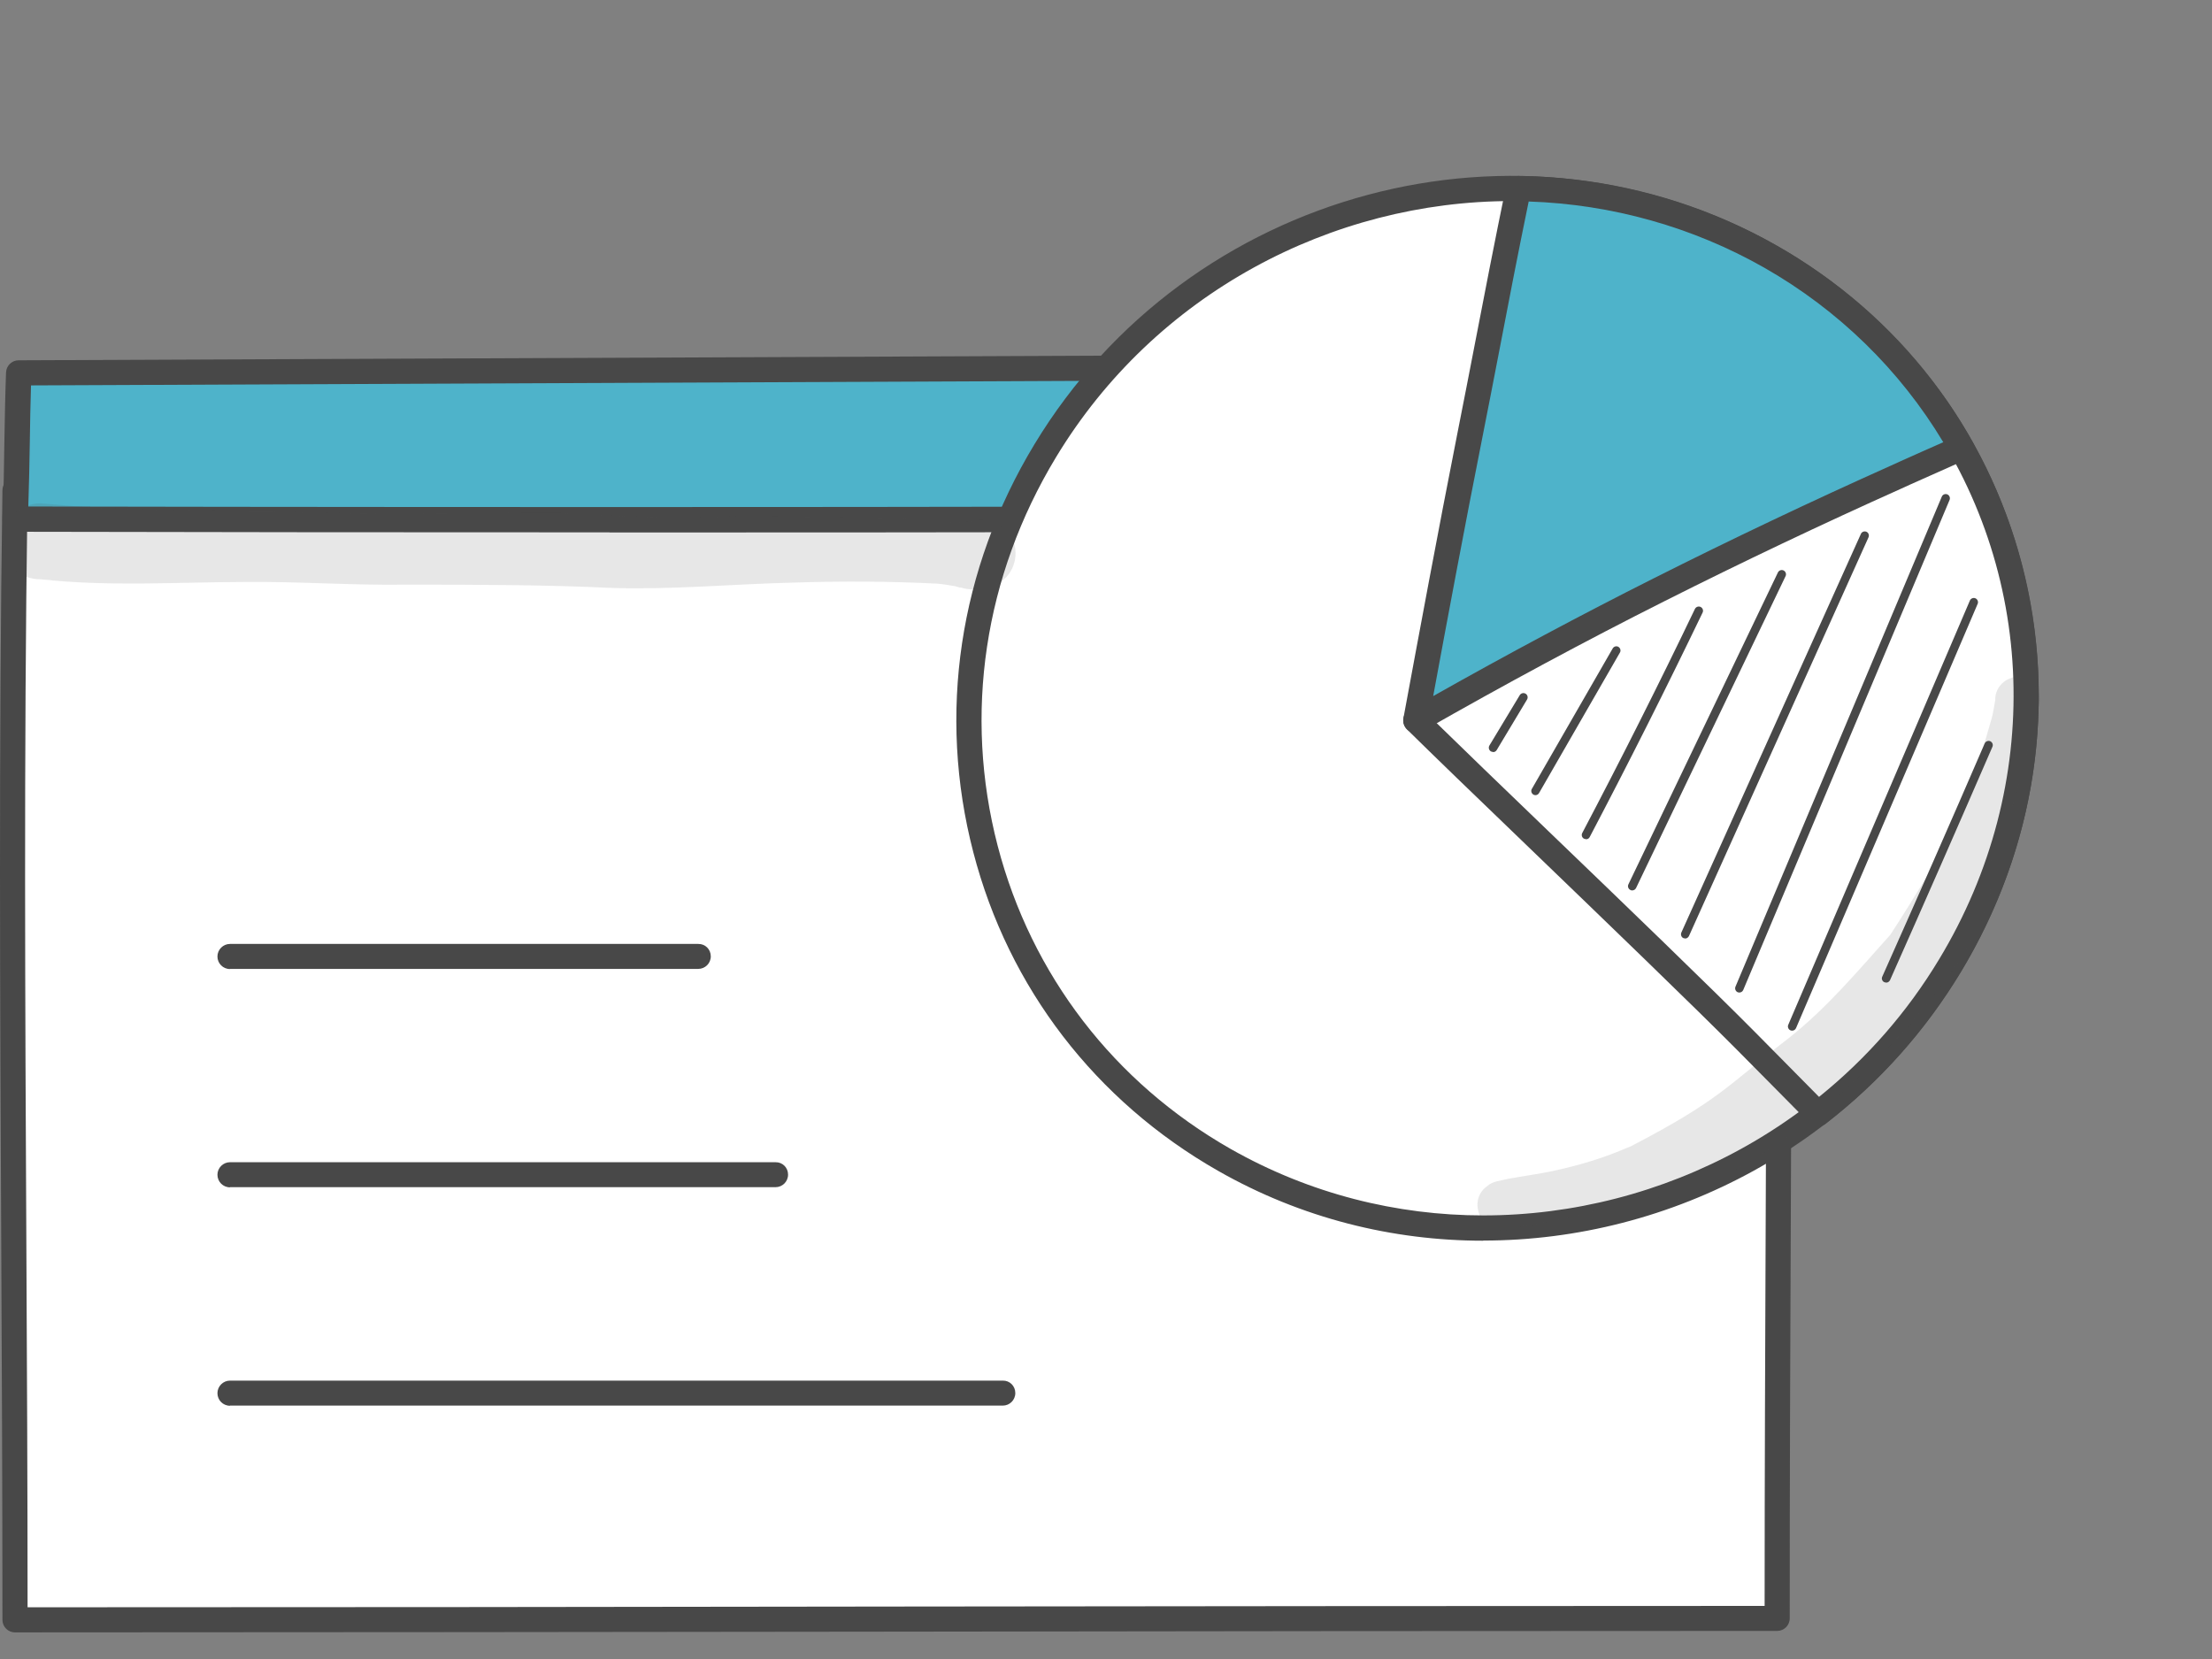 <svg width="60" height="45" viewBox="0 0 60 45" fill="none" xmlns="http://www.w3.org/2000/svg">
<rect x="0" y="0" width="60" height="45" fill="#808080" stroke="none"/>
<path d="M48.206 43.901C48.206 32.912 48.34 23.337 48.206 13.021C32.338 13.021 16.393 13.467 0.407 13.305C0.253 23.82 0.407 33.715 0.407 43.938C16.385 43.938 32.309 43.901 48.206 43.901Z" fill="white"/>
<path d="M0.407 44.278C0.216 44.278 0.066 44.124 0.066 43.938C0.066 40.527 0.05 37.101 0.034 33.783C0.002 27.161 -0.035 20.308 0.066 13.296C0.066 13.11 0.221 12.96 0.407 12.96C9.637 13.053 19.004 12.944 28.059 12.834C34.669 12.757 41.502 12.676 48.202 12.676C48.388 12.676 48.542 12.826 48.542 13.013C48.632 19.821 48.603 26.265 48.575 33.086C48.559 36.561 48.546 40.158 48.546 43.897C48.546 44.088 48.392 44.238 48.206 44.238C40.266 44.238 32.322 44.246 24.365 44.258C16.389 44.266 8.404 44.278 0.403 44.278H0.407ZM0.744 13.649C0.646 20.535 0.683 27.267 0.715 33.783C0.731 36.987 0.748 40.3 0.748 43.597C8.631 43.597 16.502 43.589 24.365 43.577C32.208 43.569 40.038 43.56 47.865 43.56C47.865 39.943 47.881 36.46 47.894 33.086C47.922 26.383 47.95 20.04 47.865 13.361C41.275 13.361 34.564 13.443 28.068 13.52C19.118 13.625 9.868 13.735 0.74 13.649H0.744Z" fill="#484848"/>
<path d="M0.509 10.113C0.456 11.395 0.468 12.611 0.407 14.083C16.405 14.116 32.257 14.095 48.206 14.047C48.206 12.721 48.165 10.989 48.165 9.91L0.509 10.113Z" fill="#4EB3CA"/>
<path d="M16.531 14.44C10.995 14.44 5.634 14.436 0.407 14.424C0.314 14.424 0.225 14.387 0.16 14.319C0.095 14.249 0.062 14.16 0.067 14.067C0.099 13.313 0.111 12.619 0.119 11.954C0.131 11.322 0.14 10.722 0.164 10.101C0.172 9.919 0.322 9.773 0.504 9.773L48.161 9.57C48.25 9.57 48.34 9.606 48.404 9.671C48.469 9.736 48.506 9.821 48.506 9.915C48.506 10.425 48.514 11.078 48.526 11.772C48.538 12.55 48.546 13.353 48.546 14.051C48.546 14.241 48.392 14.392 48.206 14.392C36.928 14.428 26.446 14.444 16.527 14.444L16.531 14.44ZM0.764 13.739C15.164 13.767 30.578 13.755 47.865 13.702C47.865 13.094 47.853 12.425 47.845 11.772C47.837 11.224 47.829 10.697 47.829 10.251L0.841 10.454C0.825 10.953 0.817 11.447 0.809 11.966C0.8 12.534 0.788 13.114 0.768 13.743L0.764 13.739Z" fill="#484848"/>
<path d="M6.238 38.131C6.048 38.131 5.898 37.977 5.898 37.79C5.898 37.603 6.052 37.449 6.238 37.449H27.2C27.39 37.445 27.54 37.595 27.54 37.786C27.54 37.977 27.386 38.127 27.2 38.127H6.238V38.131Z" fill="#484848"/>
<path d="M6.238 26.285C6.048 26.285 5.898 26.131 5.898 25.945C5.898 25.758 6.052 25.604 6.238 25.604H18.939C19.13 25.6 19.28 25.75 19.28 25.941C19.28 26.131 19.126 26.281 18.939 26.281H6.238V26.285Z" fill="#484848"/>
<path d="M6.238 32.206C6.048 32.206 5.898 32.052 5.898 31.865C5.898 31.679 6.052 31.525 6.238 31.525H21.036C21.226 31.521 21.376 31.671 21.376 31.861C21.376 32.052 21.222 32.202 21.036 32.202H6.238V32.206Z" fill="#484848"/>
<path d="M47.338 31.494C54.331 27.674 56.994 19.075 53.286 12.288C49.579 5.502 40.904 3.097 33.911 6.918C26.918 10.738 24.255 19.337 27.963 26.124C31.671 32.91 40.345 35.315 47.338 31.494Z" fill="white"/>
<path d="M40.233 33.654C37.772 33.654 35.298 33.045 33.043 31.76C29.718 29.866 27.358 26.8 26.401 23.118C25.424 19.367 26.012 15.434 28.059 12.052C32.24 5.137 41.271 2.721 48.197 6.662C51.523 8.556 53.883 11.622 54.84 15.304C55.817 19.055 55.229 22.988 53.181 26.37C50.363 31.034 45.335 33.65 40.233 33.65V33.654ZM41 5.454C36.133 5.454 31.332 7.952 28.643 12.404C26.693 15.628 26.133 19.375 27.062 22.944C27.974 26.444 30.217 29.363 33.38 31.164C35.529 32.384 37.889 32.968 40.233 32.968C45.099 32.968 49.901 30.47 52.589 26.018C54.54 22.794 55.099 19.047 54.171 15.478C53.258 11.979 51.016 9.059 47.853 7.258C45.704 6.038 43.343 5.454 41 5.454Z" fill="#484848"/>
<path d="M52.196 10.612C50.335 11.723 48.473 12.838 46.62 13.966C43.83 15.665 41.121 17.721 38.4 19.538C39.965 21.091 45.355 26.212 47.378 28.256C48.023 28.905 48.668 29.558 49.309 30.207C50.704 29.128 51.924 27.786 52.885 26.196C55.959 21.111 55.493 14.979 52.192 10.612H52.196Z" fill="white"/>
<path d="M49.313 30.551C49.224 30.551 49.134 30.519 49.069 30.45C48.425 29.801 47.784 29.148 47.139 28.5C45.943 27.295 43.587 25.024 41.507 23.021C40.055 21.626 38.806 20.418 38.165 19.785C38.092 19.712 38.056 19.61 38.064 19.509C38.072 19.408 38.129 19.314 38.214 19.258C39.236 18.576 40.278 17.846 41.288 17.137C42.966 15.961 44.698 14.744 46.446 13.678C48.299 12.55 50.193 11.419 52.022 10.324C52.172 10.235 52.366 10.271 52.472 10.413C55.967 15.044 56.247 21.31 53.181 26.379C52.224 27.96 50.992 29.343 49.52 30.483C49.459 30.531 49.382 30.555 49.309 30.555L49.313 30.551ZM38.944 19.59C39.633 20.263 40.732 21.326 41.981 22.526C44.065 24.529 46.425 26.804 47.626 28.017C48.198 28.593 48.769 29.173 49.341 29.753C50.643 28.702 51.738 27.449 52.597 26.022C55.465 21.281 55.262 15.45 52.107 11.07C50.359 12.112 48.562 13.191 46.803 14.262C45.075 15.316 43.347 16.524 41.681 17.696C40.785 18.325 39.86 18.974 38.944 19.59Z" fill="#484848"/>
<path d="M38.404 19.538C40.574 18.301 42.767 17.116 44.998 15.993C47.119 14.923 49.268 13.905 51.438 12.932C52.021 12.668 52.609 12.404 53.202 12.145C52.026 10.052 50.286 8.24 48.031 6.958C45.886 5.738 43.534 5.142 41.194 5.109C40.732 7.331 40.318 9.566 39.876 11.792C39.369 14.371 38.883 16.95 38.408 19.533L38.404 19.538Z" fill="#4EB3CA"/>
<path d="M38.404 19.882C38.335 19.882 38.266 19.862 38.206 19.817C38.096 19.74 38.043 19.606 38.068 19.477C38.498 17.157 39.004 14.424 39.536 11.731C39.69 10.957 39.84 10.182 39.99 9.408C40.266 7.976 40.553 6.496 40.853 5.044C40.886 4.882 41.028 4.768 41.194 4.773C43.656 4.805 46.081 5.462 48.197 6.666C50.424 7.932 52.257 9.773 53.498 11.983C53.546 12.068 53.554 12.169 53.522 12.258C53.489 12.352 53.425 12.425 53.335 12.465C52.825 12.692 52.313 12.919 51.807 13.146L51.575 13.252C49.422 14.217 47.261 15.243 45.152 16.305C43.023 17.376 40.813 18.564 38.575 19.842C38.522 19.87 38.465 19.886 38.404 19.886V19.882ZM41.466 5.462C41.186 6.82 40.918 8.199 40.663 9.537C40.513 10.312 40.363 11.091 40.209 11.865C39.73 14.278 39.272 16.727 38.875 18.881C40.902 17.737 42.91 16.666 44.844 15.693C46.961 14.627 49.13 13.597 51.296 12.627L51.527 12.522C51.92 12.344 52.318 12.169 52.711 11.995C51.535 10.036 49.864 8.406 47.857 7.262C45.919 6.159 43.717 5.539 41.466 5.466V5.462Z" fill="#484848"/>
<path d="M40.501 20.397C40.501 20.397 40.46 20.393 40.44 20.381C40.387 20.349 40.367 20.28 40.399 20.223L41.223 18.856C41.255 18.803 41.324 18.783 41.381 18.816C41.434 18.848 41.454 18.917 41.421 18.974L40.598 20.345C40.578 20.381 40.537 20.401 40.501 20.401V20.397Z" fill="#484848"/>
<path d="M41.648 21.569C41.648 21.569 41.608 21.565 41.592 21.553C41.539 21.52 41.519 21.451 41.551 21.399L43.745 17.587C43.777 17.534 43.846 17.514 43.899 17.546C43.952 17.579 43.972 17.648 43.94 17.701L41.746 21.512C41.725 21.549 41.685 21.569 41.648 21.569Z" fill="#484848"/>
<path d="M43.019 22.761C43.019 22.761 42.983 22.757 42.966 22.749C42.91 22.721 42.889 22.652 42.918 22.595C43.968 20.6 44.998 18.556 45.975 16.516C46.004 16.46 46.073 16.435 46.13 16.464C46.186 16.492 46.211 16.561 46.182 16.618C45.201 18.657 44.171 20.705 43.12 22.705C43.1 22.745 43.06 22.765 43.019 22.765V22.761Z" fill="#484848"/>
<path d="M44.272 24.152C44.272 24.152 44.24 24.152 44.224 24.14C44.167 24.112 44.142 24.043 44.171 23.986L48.226 15.527C48.254 15.47 48.323 15.446 48.38 15.474C48.437 15.503 48.461 15.572 48.433 15.628L44.378 24.087C44.357 24.128 44.317 24.152 44.276 24.152H44.272Z" fill="#484848"/>
<path d="M45.712 25.454C45.712 25.454 45.679 25.454 45.663 25.446C45.606 25.422 45.582 25.353 45.606 25.296L50.477 14.481C50.501 14.424 50.57 14.4 50.627 14.424C50.683 14.448 50.708 14.517 50.683 14.574L45.813 25.389C45.793 25.43 45.752 25.458 45.708 25.458L45.712 25.454Z" fill="#484848"/>
<path d="M47.18 26.922C47.18 26.922 47.151 26.922 47.135 26.914C47.078 26.89 47.05 26.821 47.074 26.764L52.671 13.471C52.695 13.414 52.76 13.386 52.821 13.41C52.877 13.434 52.906 13.503 52.882 13.56L47.285 26.853C47.265 26.898 47.224 26.922 47.18 26.922Z" fill="#484848"/>
<path d="M48.611 27.956C48.611 27.956 48.583 27.956 48.567 27.948C48.51 27.924 48.481 27.855 48.506 27.798L53.433 16.289C53.457 16.233 53.526 16.204 53.583 16.229C53.64 16.253 53.668 16.322 53.644 16.378L48.717 27.887C48.696 27.932 48.656 27.956 48.611 27.956Z" fill="#484848"/>
<path d="M51.158 26.65C51.158 26.65 51.126 26.65 51.113 26.642C51.056 26.618 51.028 26.549 51.056 26.492C51.985 24.408 52.922 22.279 53.834 20.166C53.859 20.109 53.928 20.081 53.984 20.105C54.041 20.13 54.07 20.198 54.045 20.255C53.129 22.368 52.196 24.497 51.267 26.585C51.247 26.626 51.207 26.654 51.162 26.654L51.158 26.65Z" fill="#484848"/>
<g opacity="0.13">
<path d="M27.423 14.558C27.208 14.193 26.75 14.022 26.352 14.144C26.263 14.144 26.174 14.156 26.093 14.185C25.427 14.14 24.762 14.067 24.097 14.047C22.739 14.039 21.384 14.006 20.026 14.002C18.412 14.071 16.798 14.01 15.188 13.913C12.572 13.909 9.961 13.97 7.345 13.876C5.792 13.884 4.239 13.832 2.686 13.779C2.159 13.747 1.632 13.694 1.104 13.653C0.962 13.649 0.829 13.678 0.707 13.743C-0.319 14.136 -0.003 15.726 1.104 15.713C2.945 15.916 4.787 15.79 6.632 15.786C8.092 15.77 9.551 15.88 11.015 15.859C12.885 15.859 14.754 15.859 16.624 15.949C18.258 15.997 19.884 15.843 21.518 15.803C22.816 15.762 24.122 15.766 25.419 15.831C25.509 15.839 25.598 15.851 25.687 15.864C25.675 15.864 25.711 15.867 25.829 15.888C25.869 15.896 25.902 15.9 25.93 15.904H25.918C26.02 15.937 26.06 15.945 26.064 15.937C26.393 16.042 26.782 15.977 27.078 15.819C27.52 15.588 27.682 14.979 27.423 14.554V14.558Z" fill="#484848"/>
</g>
<g opacity="0.13">
<path d="M54.56 18.39C54.309 18.459 54.118 18.706 54.122 18.966C54.122 18.978 54.122 18.994 54.118 19.006C54.098 19.136 54.049 19.404 54.025 19.481C53.644 20.766 53.425 21.691 52.938 22.583C52.537 23.386 51.409 25.158 51.276 25.353C50.4 26.33 49.552 27.344 48.518 28.159C46.859 29.44 46.661 29.834 44.232 31.095C44.219 31.099 44.179 31.115 44.09 31.152C43.469 31.419 42.825 31.61 42.168 31.752C41.75 31.845 41.324 31.898 40.906 31.975C40.716 32.028 40.493 32.032 40.339 32.173C39.755 32.591 40.229 33.548 40.923 33.346C41.746 33.147 42.605 33.102 43.4 32.782C43.944 32.571 44.365 32.421 44.763 32.263C44.941 32.538 45.31 32.693 45.651 32.49C46.632 31.934 47.658 31.46 48.575 30.787C49.585 30.077 50.444 29.189 51.308 28.317C51.937 27.697 52.354 27.117 52.731 26.626C53.173 26.038 53.214 26.054 53.632 25.186C53.693 25.081 53.851 24.712 53.916 24.558L53.907 24.582C53.993 24.436 54.017 24.258 53.972 24.096C53.94 23.97 53.871 23.869 53.782 23.791C54.224 22.928 54.601 22.027 54.808 21.074C54.978 20.442 55.181 19.817 55.298 19.169C55.444 18.722 55.035 18.248 54.568 18.382L54.56 18.39Z" fill="#484848"/>
</g>
</svg>
